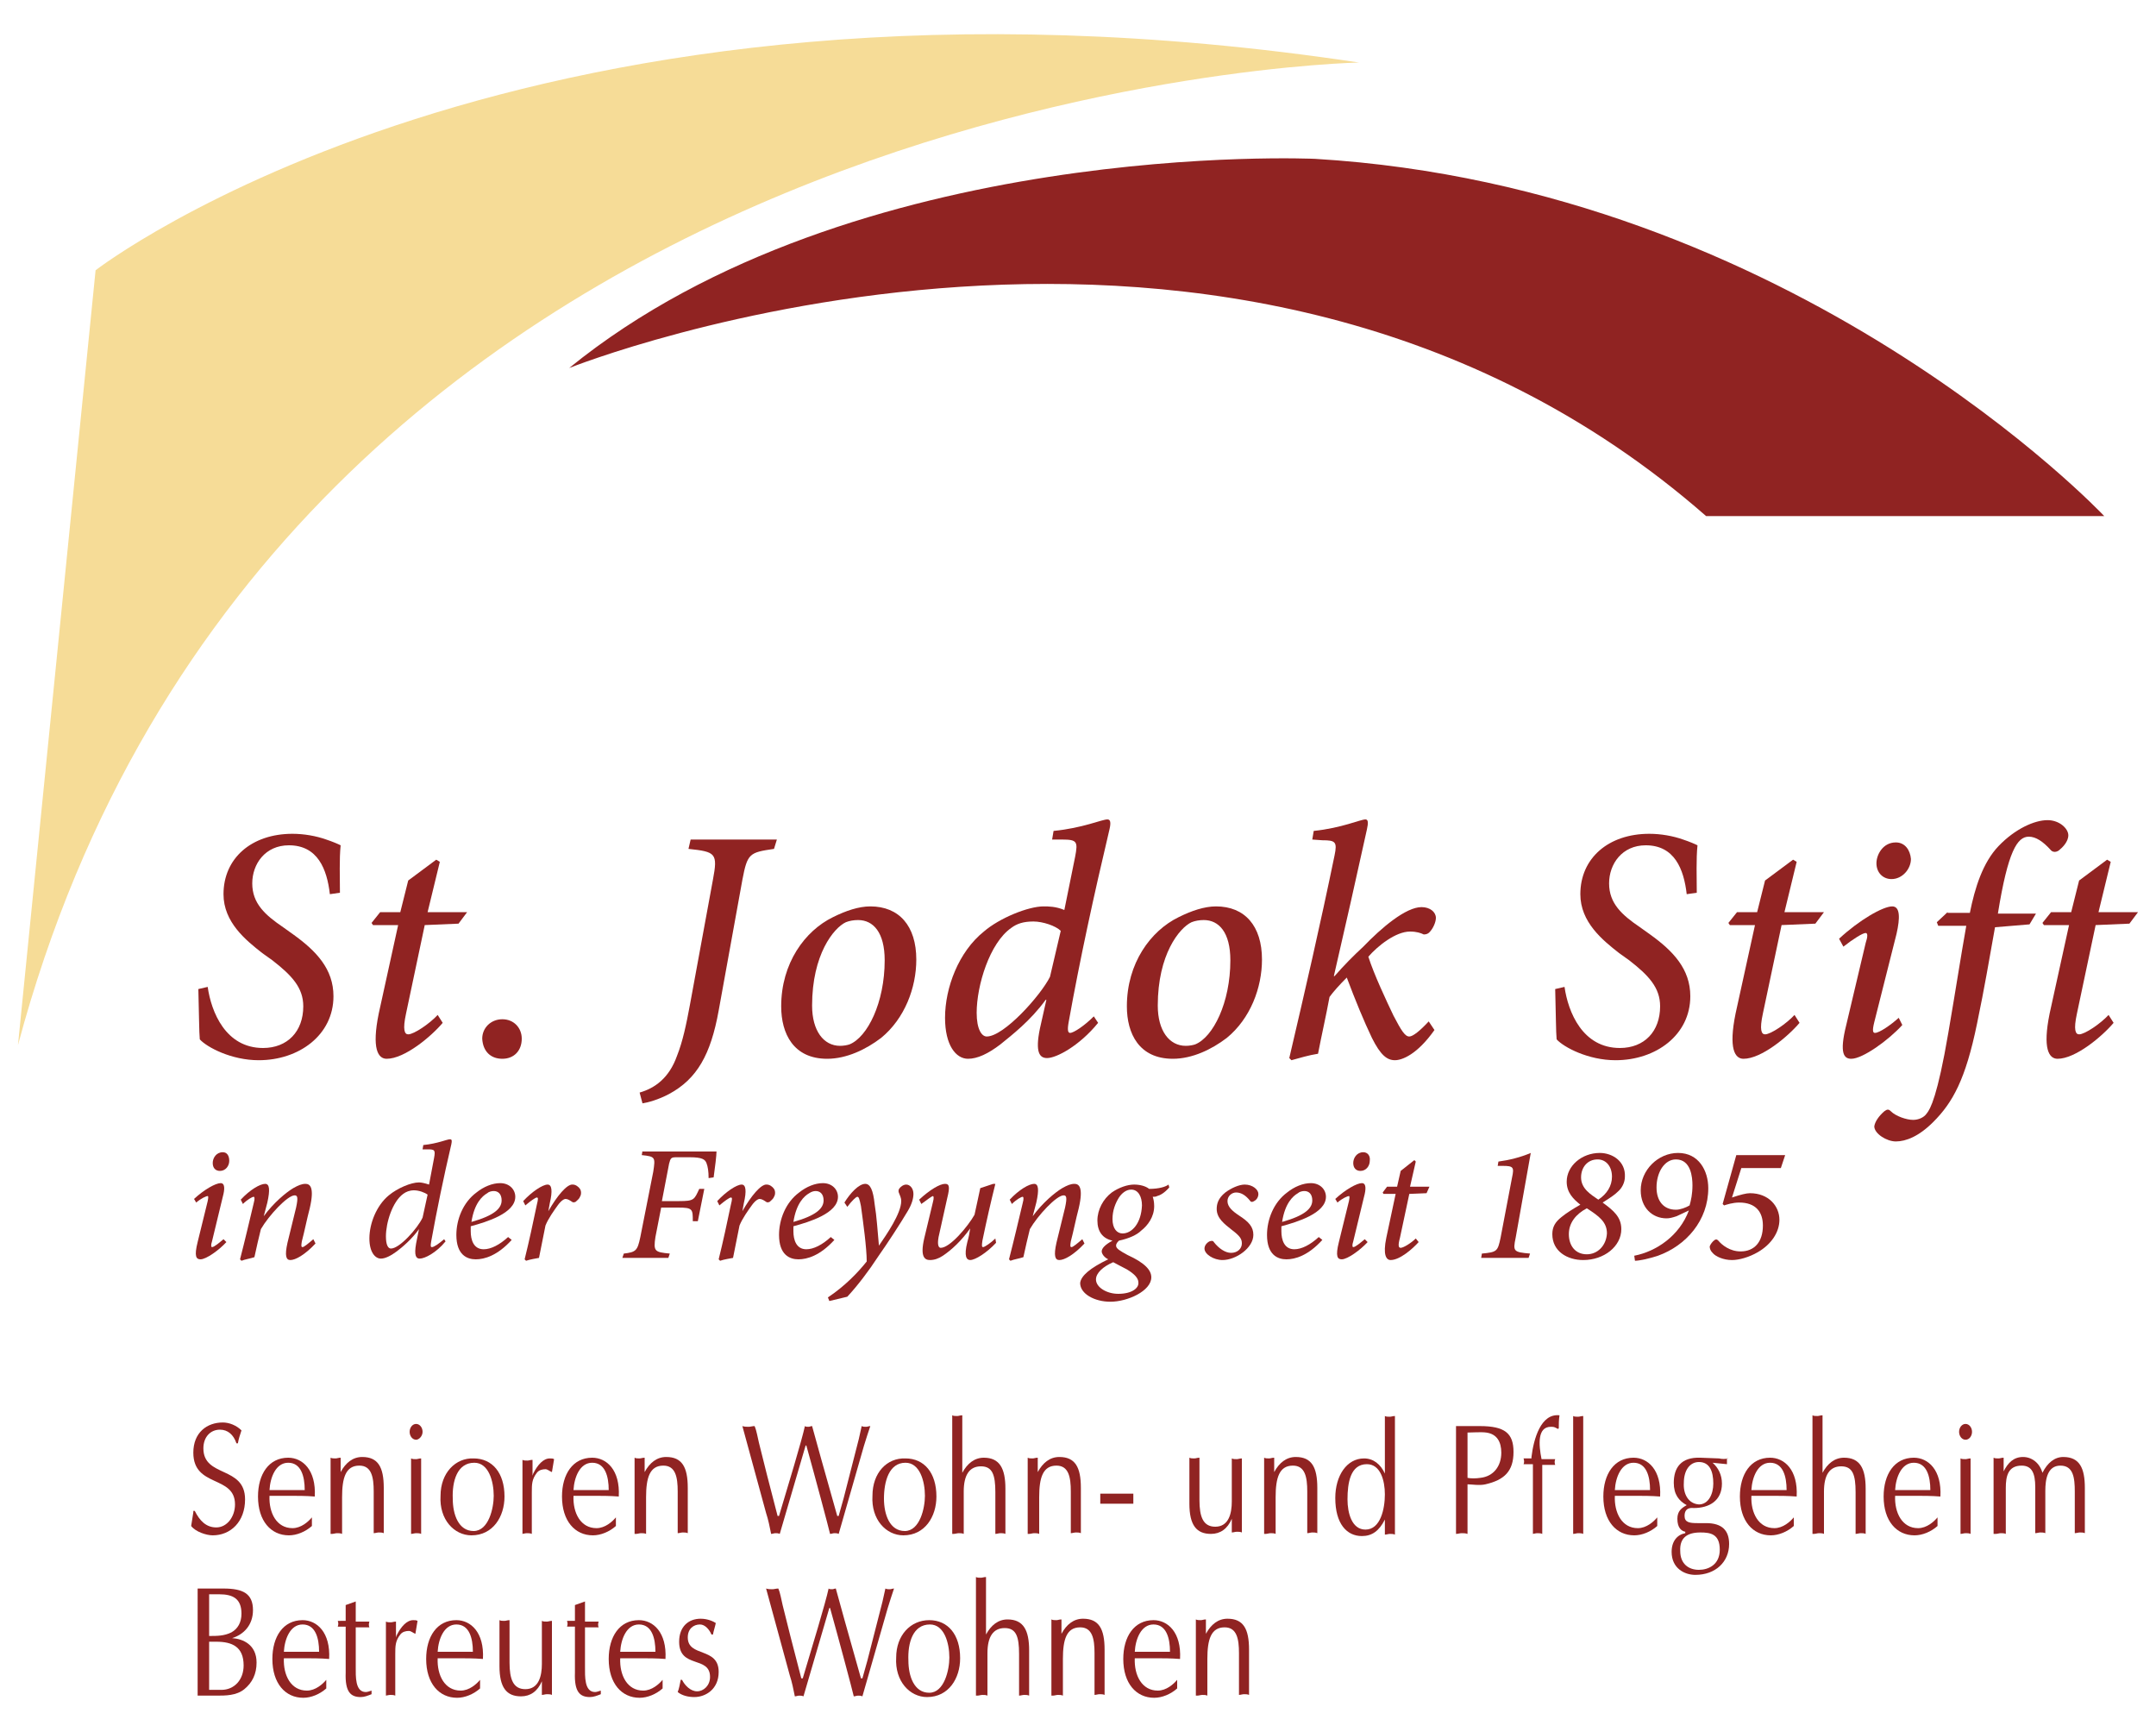 <?xml version="1.0" encoding="utf-8"?>
<!-- Generator: Adobe Illustrator 28.2.0, SVG Export Plug-In . SVG Version: 6.00 Build 0)  -->
<svg version="1.1" id="Ebene_1" xmlns="http://www.w3.org/2000/svg" xmlns:xlink="http://www.w3.org/1999/xlink" x="0px" y="0px"
	 viewBox="0 0 300 240.9" style="enable-background:new 0 0 300 240.9;" xml:space="preserve">
<style type="text/css">
	.st0{fill:#902322;}
	.st1{fill:#F6DC97;}
</style>
<g>
	<path class="st0" d="M27.6,137.6c0.1,3.4,0.1,6,0.2,7c1,1.1,4.4,2.9,8.2,2.9c5.6,0,10.4-3.5,10.4-8.9c0-3.8-2.4-6.3-5.6-8.6l-1.4-1
		c-2.5-1.7-4.3-3.3-4.3-6.1c0-2.7,1.8-5.3,5.1-5.3c4,0,5.3,3.3,5.7,6.8l1.4-0.2c0-2.1-0.1-4.7,0.1-6.6c-0.4-0.2-1.1-0.5-2-0.8
		c-1.4-0.5-3.1-0.8-4.7-0.8c-5.7,0-9.6,3.4-9.6,8.4c0,3.9,3.1,6.4,5.4,8.2l1.4,1c2.7,2.1,4.3,3.8,4.3,6.4c0,3.5-2.2,5.8-5.6,5.8
		c-5.2,0-7.2-5-7.7-8.5L27.6,137.6z"/>
	<path class="st0" d="M65,126.9h-5.5l1.7-7l-0.5-0.3l-3.9,2.9l-1.1,4.4h-2.8l-1.2,1.5l0.2,0.3h3.5l-2.7,12.3c-1,4.9-0.1,6.3,1.1,6.3
		c2.5,0,6.2-3.1,7.8-5l-0.7-1.1c-1.1,1.2-3.3,2.7-4.1,2.7c-0.5,0-0.8-0.6-0.3-2.9l2.6-12.3l4.7-0.2L65,126.9z"/>
	<path class="st0" d="M69.9,147.3c1.6,0,2.7-1.1,2.7-2.8c0-1.5-1.1-2.7-2.7-2.7c-1.6,0-2.8,1.2-2.8,2.7
		C67.2,146.3,68.3,147.3,69.9,147.3L69.9,147.3z"/>
	<path class="st0" d="M108.1,116.8h-12l-0.3,1.3c3.8,0.4,4.1,0.6,3.4,4.3L96,139.8c-0.5,2.7-1,5.1-1.8,7.1c-1.1,3.1-3.1,4.5-5.2,5.1
		l0.4,1.5c0.7-0.1,2.2-0.5,3.7-1.3c3.9-2.1,5.8-5.5,6.9-11.6l3.3-18.2c0.7-3.7,1-3.8,4.4-4.3L108.1,116.8z"/>
	<path class="st0" d="M116.9,145.5c-2.3,0-3.9-2.1-3.9-5.6c0-7.1,3-10.8,4.7-11.6c0.5-0.2,1.1-0.3,1.7-0.3c2.1,0,3.7,1.7,3.7,5.6
		c0,5.9-2.4,10.7-4.9,11.7C117.9,145.4,117.4,145.5,116.9,145.5 M115.1,147.3c2.7,0,5.4-1.3,7.5-2.9c3.3-2.7,4.9-7,4.9-10.9
		c0-4.7-2.4-7.4-6.4-7.4c-1.6,0-3.4,0.6-5.2,1.5c-3.9,1.9-7.2,6.4-7.2,12.4C108.7,143.8,110.4,147.3,115.1,147.3"/>
	<path class="st0" d="M137.3,144.2c-0.7,0-1.4-1-1.4-3.3c0-3.8,1.8-9.7,4.8-11.8c0.8-0.6,1.7-0.9,3.1-0.9c1.3,0,3.1,0.6,3.8,1.3
		l-1.5,6.4C144.8,138.5,139.7,144.2,137.3,144.2 M152.2,141.4c-1.3,1.3-2.8,2.3-3.3,2.3c-0.3,0-0.4-0.4-0.2-1.5
		c1.6-8.9,3.5-17.6,5.7-26.9c0.2-0.9,0.1-1.3-0.3-1.3c-0.8,0-3.4,1.2-7.5,1.6l-0.2,1.2h1.4c2.1,0,2.2,0.3,1.8,2.4l-1.5,7.4
		c-1.2-0.5-2.2-0.5-2.9-0.5c-2.1,0-6.1,1.6-8.3,3.5c-3.5,2.8-5.4,7.8-5.4,12c0,3.8,1.5,5.7,3.2,5.7c1.3,0,2.8-0.7,4.5-2
		c1.6-1.3,4.2-3.3,6.3-6.2h0.1l-0.9,4c-0.7,3.4,0,4.1,1,4.1c1.3,0,4.5-1.7,7.1-4.9L152.2,141.4z"/>
	<path class="st0" d="M165,145.5c-2.3,0-3.9-2.1-3.9-5.6c0-7.1,3-10.8,4.7-11.6c0.5-0.2,1.1-0.3,1.7-0.3c2.1,0,3.7,1.7,3.7,5.6
		c0,5.9-2.4,10.7-4.9,11.7C166,145.4,165.5,145.5,165,145.5 M163.2,147.3c2.7,0,5.4-1.3,7.5-2.9c3.3-2.7,4.9-7,4.9-10.9
		c0-4.7-2.4-7.4-6.4-7.4c-1.6,0-3.4,0.6-5.2,1.5c-3.9,1.9-7.2,6.4-7.2,12.4C156.8,143.8,158.5,147.3,163.2,147.3"/>
	<path class="st0" d="M198.8,142.1c-1.2,1.3-2.2,2.1-2.7,2.1c-0.6,0-1.1-0.8-2.2-2.9c-1-2.1-2.7-5.7-3.5-8.2
		c1.3-1.5,3.8-3.5,5.8-3.5c0.9,0,1.5,0.2,1.9,0.4c0.2,0,0.5,0,0.8-0.3c0.5-0.5,0.9-1.4,0.9-2c0-0.8-0.8-1.5-2-1.5
		c-2.2,0-5.6,2.9-8.1,5.5c-1.4,1.3-2.6,2.5-4,4.1h-0.1c1.6-6.9,3.1-13.6,4.6-20.4c0.2-0.9,0.2-1.4-0.2-1.4c-0.7,0-3.3,1.2-7.2,1.6
		l-0.2,1.2l1.4,0.1c1.8,0,2.1,0.2,1.7,2.1c-2,9.7-4.1,18.8-6.3,28.2l0.3,0.3c1.1-0.3,2.4-0.7,3.7-0.9c0.5-2.6,1.1-5.2,1.6-7.9
		c0.5-0.7,1.4-1.7,2.4-2.7c1.2,3.2,2.4,6.1,3.5,8.4c1.2,2.4,2.1,3.1,3.2,3.1c1,0,3.1-0.8,5.5-4.2L198.8,142.1z"/>
	<path class="st0" d="M216.4,137.6c0.1,3.4,0.1,6,0.2,7c1,1.1,4.4,2.9,8.2,2.9c5.6,0,10.4-3.5,10.4-8.9c0-3.8-2.4-6.3-5.6-8.6
		l-1.4-1c-2.5-1.7-4.3-3.3-4.3-6.1c0-2.7,1.8-5.3,5.1-5.3c4,0,5.3,3.3,5.7,6.8l1.4-0.2c0-2.1-0.1-4.7,0.1-6.6
		c-0.4-0.2-1.1-0.5-2-0.8c-1.4-0.5-3.1-0.8-4.7-0.8c-5.7,0-9.6,3.4-9.6,8.4c0,3.9,3.1,6.4,5.4,8.2l1.4,1c2.7,2.1,4.3,3.8,4.3,6.4
		c0,3.5-2.2,5.8-5.6,5.8c-5.2,0-7.2-5-7.7-8.5L216.4,137.6z"/>
	<path class="st0" d="M253.8,126.9h-5.5l1.7-7l-0.5-0.3l-3.9,2.9l-1.1,4.4h-2.8l-1.2,1.5l0.2,0.3h3.5l-2.7,12.3
		c-1,4.9-0.1,6.3,1.1,6.3c2.5,0,6.2-3.1,7.8-5l-0.7-1.1c-1.1,1.2-3.3,2.7-4.1,2.7c-0.5,0-0.8-0.6-0.3-2.9l2.6-12.3l4.7-0.2
		L253.8,126.9z"/>
	<path class="st0" d="M264.2,141.6c-1.1,1-2.7,2.1-3.3,2.1c-0.3,0-0.4-0.3-0.1-1.5l3.1-12.3c0.5-2.2,0.5-3.8-0.6-3.8
		c-1.3,0-4.6,1.9-7.4,4.5l0.6,1.1c1.4-1.1,2.7-1.9,3.1-1.9c0.3,0,0.3,0.5,0,1.4l-2.7,11.4c-1,4-0.3,4.7,0.7,4.7
		c1.6,0,5.2-2.6,7.1-4.7L264.2,141.6z M263.8,117.2c-1.8,0-2.7,1.7-2.7,2.9c0,1.3,0.9,2.2,2.1,2.2c1.5,0,2.7-1.4,2.7-2.8
		C265.8,118.3,265.1,117.2,263.8,117.2"/>
	<path class="st0" d="M271,126.9l-1.5,1.4l0.2,0.5h3.9c-0.8,4.5-1.4,8.5-2.5,14.9c-1.5,8.8-2.5,10.6-3,11.2
		c-0.4,0.6-1.2,0.9-1.9,0.9c-0.9,0-2.4-0.5-3.1-1.2c-0.3-0.3-0.5-0.3-0.9,0c-0.7,0.6-1.3,1.4-1.4,2.1c0,1,1.7,2.1,3,2.1
		c1.4,0,3.2-0.7,5.2-2.7c2.7-2.7,4.5-5.9,6.1-13.7c1.1-5.3,1.6-8.4,2.5-13.4l4.8-0.4l0.9-1.5H278c1.4-8.7,2.7-10.7,4.3-10.7
		c1,0,2,0.7,3,1.8c0.3,0.4,0.8,0.4,1.2,0.1c0.5-0.4,1.3-1.2,1.3-2.1c0-0.9-1.2-2.1-2.9-2.1c-1.8,0-4.5,1.2-6.8,3.6
		c-2.2,2.3-3.3,5.8-4,9.3H271z"/>
	<path class="st0" d="M297.5,126.9H292l1.7-7l-0.5-0.3l-3.9,2.9l-1.1,4.4h-2.8l-1.2,1.5l0.2,0.3h3.5l-2.7,12.3
		c-1,4.9-0.1,6.3,1.1,6.3c2.5,0,6.2-3.1,7.8-5l-0.7-1.1c-1.1,1.2-3.3,2.7-4.1,2.7c-0.5,0-0.8-0.6-0.3-2.9l2.6-12.3l4.7-0.2
		L297.5,126.9z"/>
	<path class="st0" d="M31.1,172.4c-0.6,0.5-1.3,1.1-1.6,1.1c-0.1,0-0.2-0.2,0-0.8l1.5-6.2c0.3-1.1,0.3-1.9-0.3-1.9
		c-0.7,0-2.3,0.9-3.7,2.2l0.3,0.5c0.7-0.6,1.4-0.9,1.6-0.9c0.1,0,0.1,0.2,0,0.7l-1.4,5.7c-0.5,2-0.2,2.4,0.4,2.4
		c0.8,0,2.6-1.3,3.6-2.4L31.1,172.4z M31,160.3c-0.9,0-1.4,0.8-1.4,1.5c0,0.7,0.4,1.1,1,1.1c0.8,0,1.3-0.7,1.3-1.4
		C31.9,160.8,31.6,160.3,31,160.3"/>
	<path class="st0" d="M43.6,172.4c-0.7,0.6-1.3,1.1-1.5,1.1c-0.2,0-0.2-0.2-0.1-0.8c0.4-1.5,0.7-3.1,1.1-4.6c0.7-3,0-3.4-0.6-3.4
		c-0.5,0-1,0.2-1.7,0.6c-1,0.6-2.7,2-4.1,3.9h0l0.5-1.9c0.4-1.8,0.3-2.6-0.3-2.6c-0.7,0-2.1,0.8-3.4,2.2l0.3,0.6
		c0.6-0.6,1.3-1,1.5-1c0.1,0,0.2,0.2,0,0.9c-0.6,2.5-1.2,5.1-1.9,7.8l0.2,0.2c0.5-0.2,1.2-0.3,1.8-0.5c0.3-1.4,0.6-2.7,0.9-3.9
		c1.1-1.9,3.7-4.7,4.7-4.7c0.4,0,0.5,0.3,0.2,1.7c-0.4,1.6-0.8,3.3-1.2,4.9c-0.4,1.8-0.2,2.4,0.4,2.4c0.7,0,2-0.7,3.5-2.3
		L43.6,172.4z"/>
	<path class="st0" d="M54.4,173.7c-0.4,0-0.7-0.5-0.7-1.7c0-1.9,0.9-4.8,2.4-5.9c0.4-0.3,0.9-0.5,1.5-0.5c0.7,0,1.5,0.3,1.9,0.6
		l-0.7,3.2C58.1,170.9,55.6,173.7,54.4,173.7 M61.8,172.4c-0.7,0.6-1.4,1.1-1.7,1.1c-0.2,0-0.2-0.2-0.1-0.8
		c0.8-4.4,1.7-8.8,2.8-13.5c0.1-0.5,0.1-0.7-0.2-0.7c-0.4,0-1.7,0.6-3.7,0.8l-0.1,0.6h0.7c1,0,1.1,0.1,0.9,1.2l-0.7,3.7
		c-0.6-0.2-1.1-0.3-1.4-0.3c-1.1,0-3,0.8-4.2,1.8c-1.7,1.4-2.7,3.9-2.7,6c0,1.9,0.8,2.8,1.6,2.8c0.6,0,1.4-0.4,2.2-1
		c0.8-0.6,2.1-1.7,3.1-3.1h0l-0.4,2c-0.3,1.7,0,2.1,0.5,2.1c0.7,0,2.3-0.8,3.6-2.4L61.8,172.4z"/>
	<path class="st0" d="M68.7,165.7c0.6,0,1.1,0.4,1.1,1.3c0,1.1-1,2.1-4.2,3c0.4-2.6,1.5-3.6,2.2-4C68,165.8,68.4,165.7,68.7,165.7
		 M70.7,172.1c-1.2,1.1-2.4,1.7-3.4,1.7c-1.4,0-1.8-1.3-1.8-2.5c0-0.2,0-0.4,0-0.7c2.2-0.6,6.2-1.8,6.2-4.1c0-1-0.8-1.9-2.1-1.9
		c-1.1,0-2.3,0.5-3.3,1.3c-1.9,1.4-2.8,3.8-2.8,5.9c0,2.8,1.5,3.4,2.7,3.4c1.2,0,3-0.5,5-2.7L70.7,172.1z"/>
	<path class="st0" d="M76.3,168.5l0.2-1.1c0.4-1.7,0.3-2.6-0.3-2.6c-0.7,0-2.2,1-3.4,2.3l0.3,0.6c0.7-0.6,1.4-1.1,1.6-1.1
		c0.2,0,0.2,0.2,0,1c-0.5,2.4-1.1,5.2-1.7,7.6l0.2,0.2c0.6-0.2,1.3-0.3,1.8-0.4c0.3-1.5,0.6-3,0.9-4.5c0.4-1,1.2-2.1,1.7-2.8
		c0.5-0.7,0.9-0.9,1.1-0.9c0.3,0,0.6,0.2,0.9,0.4c0.1,0.1,0.3,0.1,0.5,0c0.2-0.2,0.5-0.4,0.6-0.7c0.2-0.3,0.2-0.8,0-1.1
		c-0.2-0.3-0.6-0.6-1-0.6C78.9,164.7,77.5,166.4,76.3,168.5L76.3,168.5z"/>
	<path class="st0" d="M89.4,160.1l-0.1,0.6c1.9,0.2,1.9,0.3,1.6,2.3l-1.8,9.1c-0.4,1.9-0.6,2.1-2.3,2.3l-0.2,0.6H93l0.2-0.6
		c-2.1-0.2-2.3-0.3-2-2.3L92,168h2.3c2.1,0,2.1,0.2,2.1,1.9h0.7l0.9-4.5h-0.7c-0.7,1.5-0.7,1.7-2.8,1.7h-2.4l1-5.2
		c0.2-0.8,0.3-0.9,1-0.9h1.9c1.7,0,2.1,0.3,2.3,0.8c0.2,0.5,0.3,1.2,0.3,2.1l0.7-0.1c0.2-1.4,0.4-3.1,0.4-3.6H89.4z"/>
	<path class="st0" d="M103.3,168.5l0.2-1.1c0.4-1.7,0.3-2.6-0.3-2.6c-0.7,0-2.2,1-3.4,2.3l0.3,0.6c0.7-0.6,1.4-1.1,1.6-1.1
		c0.2,0,0.2,0.2,0,1c-0.5,2.4-1.1,5.2-1.7,7.6l0.2,0.2c0.6-0.2,1.3-0.3,1.8-0.4c0.3-1.5,0.6-3,0.9-4.5c0.4-1,1.2-2.1,1.7-2.8
		c0.5-0.7,0.9-0.9,1.1-0.9c0.3,0,0.6,0.2,0.9,0.4c0.1,0.1,0.3,0.1,0.5,0c0.2-0.2,0.5-0.4,0.6-0.7c0.2-0.3,0.2-0.8,0-1.1
		c-0.2-0.3-0.6-0.6-1-0.6C105.9,164.7,104.5,166.4,103.3,168.5L103.3,168.5z"/>
	<path class="st0" d="M113.5,165.7c0.6,0,1.1,0.4,1.1,1.3c0,1.1-1,2.1-4.2,3c0.4-2.6,1.5-3.6,2.2-4
		C112.9,165.8,113.2,165.7,113.5,165.7 M115.6,172.1c-1.2,1.1-2.4,1.7-3.4,1.7c-1.4,0-1.8-1.3-1.8-2.5c0-0.2,0-0.4,0-0.7
		c2.2-0.6,6.2-1.8,6.2-4.1c0-1-0.8-1.9-2.1-1.9c-1.1,0-2.3,0.5-3.3,1.3c-1.9,1.4-2.8,3.8-2.8,5.9c0,2.8,1.5,3.4,2.7,3.4
		c1.2,0,3-0.5,5-2.7L115.6,172.1z"/>
	<path class="st0" d="M122.3,173.3c-0.2-2.1-0.3-4-0.6-5.8c-0.2-1.9-0.6-2.8-1.3-2.8c-0.9,0-2.1,1.3-2.9,2.6l0.4,0.6
		c0.6-0.8,1.2-1.4,1.4-1.4c0.2,0,0.3,0.3,0.5,1.3c0.3,2.2,0.8,5.8,0.8,7.7c-1.2,1.5-3,3.4-5.4,5l0.2,0.5l2.5-0.6
		c1.4-1.5,3-3.6,4.3-5.6c1.2-1.7,3.1-4.6,4.1-6.3c0.6-1,0.8-1.8,0.8-2.4c0-0.8-0.5-1.3-1-1.3c-0.4,0-0.8,0.3-1,0.6
		c-0.1,0.2-0.1,0.4,0,0.6c0.1,0.3,0.3,0.6,0.3,1.1C125.4,168.8,123.4,171.7,122.3,173.3L122.3,173.3z"/>
	<path class="st0" d="M138.5,172.3c-0.6,0.6-1.5,1.2-1.7,1.2c-0.2,0-0.2-0.2-0.1-0.9c0.6-2.9,1.2-5.5,1.8-7.9h-0.3l-1.8,0.6
		c-0.3,1.5-0.6,2.7-0.8,3.7c-0.9,1.6-3.4,4.6-4.7,4.6c-0.3,0-0.5-0.4-0.3-1.5c0.4-1.8,0.8-3.6,1.2-5.4c0.4-1.6,0.3-2-0.3-2
		c-0.7,0-2.1,0.8-3.6,2.2l0.3,0.6c0.8-0.6,1.5-1.1,1.6-1.1c0.1,0,0.2,0.2,0,0.9c-0.4,1.7-0.8,3.3-1.2,5c-0.6,2.6,0.1,3,0.8,3
		c0.6,0,1.2-0.2,1.8-0.6c1.2-0.8,2.6-2.1,3.8-3.8h0c-0.1,0.7-0.2,1.2-0.4,1.9c-0.5,2-0.1,2.5,0.4,2.5c0.7,0,2.3-1,3.6-2.4
		L138.5,172.3z"/>
	<path class="st0" d="M150.6,172.4c-0.7,0.6-1.3,1.1-1.5,1.1c-0.2,0-0.2-0.2-0.1-0.8c0.4-1.5,0.7-3.1,1.1-4.6c0.7-3,0-3.4-0.6-3.4
		c-0.5,0-1,0.2-1.7,0.6c-1,0.6-2.7,2-4.1,3.9h0l0.5-1.9c0.4-1.8,0.3-2.6-0.3-2.6c-0.7,0-2.1,0.8-3.4,2.2l0.3,0.6
		c0.6-0.6,1.3-1,1.5-1c0.1,0,0.2,0.2,0,0.9c-0.6,2.5-1.2,5.1-1.9,7.8l0.2,0.2c0.5-0.2,1.2-0.3,1.8-0.5c0.3-1.4,0.6-2.7,0.9-3.9
		c1.1-1.9,3.7-4.7,4.7-4.7c0.4,0,0.5,0.3,0.2,1.7c-0.4,1.6-0.8,3.3-1.2,4.9c-0.4,1.8-0.2,2.4,0.4,2.4c0.7,0,2-0.7,3.5-2.3
		L150.6,172.4z"/>
	<path class="st0" d="M155.6,180c-1.6,0-3.1-0.9-3.1-2c0-0.9,1-1.8,2.4-2.4c0.4,0.2,1.1,0.6,1.9,1c1,0.6,1.6,1.2,1.6,1.8
		C158.5,179.2,157.5,180,155.6,180 M156.2,171.6c-0.8,0-1.4-0.7-1.4-2c0-1.2,0.4-2.2,0.9-3c0.4-0.6,1-1.1,1.7-1.1c1,0,1.5,1,1.5,2.2
		C158.8,170.2,157.5,171.6,156.2,171.6 M162.6,164.8c-0.4,0.3-1.3,0.6-2.7,0.6c-0.5-0.4-1.3-0.6-2.1-0.6c-0.9,0-2.1,0.4-3.1,1.1
		c-1.2,0.9-2,2.4-2,3.9c0,1.5,0.7,2.5,2.1,2.8c-1.1,0.6-1.5,1.1-1.5,1.5c0,0.3,0.3,0.8,0.9,1.1c-2.5,1.2-3.8,2.3-3.9,3.3
		c0,1.5,2,2.6,4.2,2.6c2.4,0,5.7-1.5,5.7-3.4c0-1-0.9-2-3.3-3.1c-1.1-0.6-1.6-0.9-1.6-1.3c0-0.3,0.2-0.5,0.4-0.7
		c1.4-0.3,2.5-0.8,3.1-1.4c0.9-0.7,1.8-1.9,1.8-3.4c0-0.6-0.1-1-0.2-1.3c0.3,0,0.4,0,0.6-0.1c0.4-0.1,1-0.4,1.7-1.2L162.6,164.8z"/>
	<path class="st0" d="M170.1,175.3c1.9,0,4.3-1.7,4.3-3.5c0-1.1-0.6-1.8-2-2.7c-0.9-0.6-1.6-1.2-1.6-2c0-0.7,0.6-1.2,1.2-1.2
		c0.8,0,1.4,0.5,1.9,1.1c0.1,0.2,0.3,0.3,0.6,0.1c0.4-0.2,0.6-0.6,0.6-1c0-0.6-0.8-1.3-1.9-1.3c-0.8,0-1.9,0.5-2.7,1.1
		c-1,0.8-1.2,1.6-1.2,2.3c0,1.3,1.1,2.1,2.1,2.9c1.2,0.9,1.4,1.3,1.4,1.9c0,0.7-0.6,1.3-1.5,1.3c-0.8,0-1.7-0.6-2.4-1.5
		c-0.1-0.2-0.3-0.2-0.6-0.1c-0.4,0.2-0.7,0.6-0.7,1C167.6,174.5,168.9,175.3,170.1,175.3"/>
	<path class="st0" d="M181.5,165.7c0.6,0,1.1,0.4,1.1,1.3c0,1.1-1,2.1-4.2,3c0.4-2.6,1.5-3.6,2.2-4
		C180.8,165.8,181.2,165.7,181.5,165.7 M183.5,172.1c-1.2,1.1-2.4,1.7-3.4,1.7c-1.4,0-1.8-1.3-1.8-2.5c0-0.2,0-0.4,0-0.7
		c2.2-0.6,6.2-1.8,6.2-4.1c0-1-0.8-1.9-2.1-1.9c-1.1,0-2.3,0.5-3.3,1.3c-1.9,1.4-2.8,3.8-2.8,5.9c0,2.8,1.5,3.4,2.7,3.4
		c1.2,0,3-0.5,5-2.7L183.5,172.1z"/>
	<path class="st0" d="M189.9,172.4c-0.6,0.5-1.3,1.1-1.6,1.1c-0.1,0-0.2-0.2,0-0.8l1.5-6.2c0.3-1.1,0.3-1.9-0.3-1.9
		c-0.7,0-2.3,0.9-3.7,2.2l0.3,0.5c0.7-0.6,1.4-0.9,1.6-0.9c0.1,0,0.1,0.2,0,0.7l-1.4,5.7c-0.5,2-0.2,2.4,0.4,2.4
		c0.8,0,2.6-1.3,3.6-2.4L189.9,172.4z M189.7,160.3c-0.9,0-1.4,0.8-1.4,1.5c0,0.7,0.4,1.1,1,1.1c0.8,0,1.3-0.7,1.3-1.4
		C190.7,160.8,190.3,160.3,189.7,160.3"/>
	<path class="st0" d="M198.9,165.1h-2.7l0.8-3.5l-0.2-0.2l-1.9,1.5l-0.5,2.2h-1.4l-0.6,0.8l0.1,0.2h1.7l-1.3,6.1
		c-0.5,2.4,0,3.1,0.6,3.1c1.3,0,3.1-1.6,3.9-2.5l-0.4-0.5c-0.6,0.6-1.7,1.3-2.1,1.3c-0.3,0-0.4-0.3-0.1-1.4l1.3-6.1l2.4-0.1
		L198.9,165.1z"/>
	<path class="st0" d="M213,160.4c-1.4,0.6-3,1-4.5,1.2l-0.1,0.6h0.7c1.5,0,1.6,0.2,1.3,1.6l-1.6,8.4c-0.4,1.9-0.5,2-2.6,2.2
		l-0.1,0.6h6.6l0.2-0.6c-2.3-0.2-2.4-0.3-2-2.2L213,160.4z"/>
	<path class="st0" d="M220.8,174.5c-1.6,0-2.5-1.2-2.5-2.8c0-1.6,1-2.8,2.5-3.6c1.7,1.1,2.8,1.9,2.8,3.5
		C223.5,173.3,222.3,174.5,220.8,174.5L220.8,174.5z M222.3,161.3c1.2,0,2,1,2,2.4c0,1.3-0.7,2.4-1.9,3.2c-1-0.7-2.4-1.5-2.4-3.1
		C220,162.4,220.9,161.3,222.3,161.3L222.3,161.3z M222.6,160.4c-2.5,0-4.6,1.8-4.6,4c0,1.5,0.9,2.4,1.9,3.2c-0.9,0.5-2,1.2-2.6,1.7
		c-0.9,0.7-1.3,1.4-1.3,2.4c0,2.4,2.1,3.6,4.3,3.6c2.9,0,5.3-1.9,5.3-4.3c0-1.7-1.1-2.6-2.6-3.7c1.3-0.8,1.8-1.2,2.1-1.5
		c0.6-0.5,1-1.3,1-2.1C226.2,161.6,224.4,160.4,222.6,160.4L222.6,160.4z"/>
	<path class="st0" d="M233.2,161.3c2.1,0,2.3,2.5,2.3,3.6c0,1.2-0.2,2.1-0.4,2.8c-0.5,0.3-1.3,0.6-1.9,0.6c-1.7,0-2.7-1.2-2.7-3.1
		C230.5,163.1,231.6,161.3,233.2,161.3L233.2,161.3z M233.5,160.4c-2.8,0-5.2,2.4-5.2,5.2c0,2.4,1.6,3.9,3.6,3.9
		c0.4,0,0.8-0.1,1.4-0.3l1.7-0.8c-1.3,3.5-4.5,5.7-7.6,6.3l0.1,0.7c0.6,0,2-0.3,3.2-0.7c3.9-1.4,7-4.9,7-9.4
		C237.7,162.9,236.4,160.4,233.5,160.4L233.5,160.4z"/>
	<path class="st0" d="M248.4,160.7h-6.8l-1.9,6.8l0.2,0.2c0.3-0.1,1.2-0.4,2.1-0.4c2.3,0,3.3,1.3,3.3,3.2c0,2.3-1.2,3.6-3.1,3.6
		c-1.5,0-2.6-0.9-3.1-1.5c-0.2-0.2-0.3-0.2-0.5-0.1c-0.3,0.2-0.6,0.6-0.7,0.9c0,0.3,0.1,0.6,0.4,0.9c0.4,0.5,1.5,1,2.7,1
		c1,0,2.4-0.4,3.6-1.1c1.9-1.1,3-2.8,3-4.5c0-1.9-1.5-3.7-4.1-3.7c-0.5,0-1.3,0.2-2.5,0.6l1.3-4.1h5.5L248.4,160.7z"/>
	<path class="st0" d="M26.9,210.4c-0.1,0.7-0.2,1.3-0.3,1.9c0.6,0.8,2.1,1.3,3,1.3c2.5,0,4.5-1.9,4.5-5c0-4.7-5.8-3-5.8-7.1
		c0-1.6,1-2.6,2.3-2.6c1.1,0,1.9,0.7,2.3,1.9h0.2c0.1-0.6,0.3-1.2,0.5-1.8c-0.7-0.7-1.7-1.1-2.6-1.1c-2.2,0-4.1,1.4-4.1,4.2
		c0,4.9,5.8,3.1,5.8,7.2c0,1.7-1.1,3.2-2.6,3.2c-1.4,0-2.3-0.9-3-2.3H26.9z"/>
	<path class="st0" d="M37.5,207.3c0.1-1.8,0.9-3.8,2.6-3.8c1.8,0,2.3,1.9,2.3,3.8H37.5z M43.4,211.1c-0.5,0.6-1.5,1.5-2.7,1.5
		c-2.2,0-3.3-2.1-3.2-4.5h2.6c1.2,0,2.5,0,3.7,0.1c0.2-3.7-1.7-5.4-3.7-5.4c-2.7,0-4.2,2.3-4.2,5.4c0,3.4,1.8,5.4,4.3,5.4
		c1.1,0,2.3-0.5,3.2-1.3L43.4,211.1z"/>
	<path class="st0" d="M46.2,213.4c0.2,0,0.5-0.1,0.7-0.1c0.2,0,0.5,0,0.7,0.1v-5.1c0-2.7,0.5-4.4,2.4-4.4c1.7,0,2,1.6,2,3.6v5.8
		c0.2,0,0.5-0.1,0.7-0.1c0.2,0,0.5,0,0.7,0.1v-6.3c0-2.9-0.8-4.3-3-4.3c-1.3,0-2.3,0.8-3,2.1v-2c-0.3,0-0.5,0.1-0.7,0.1
		c-0.3,0-0.5,0-0.7-0.1V213.4z"/>
	<path class="st0" d="M58.8,199.2c0-0.6-0.4-1.1-0.9-1.1c-0.5,0-0.9,0.5-0.9,1.1c0,0.6,0.4,1.1,0.9,1.1
		C58.3,200.3,58.8,199.8,58.8,199.2 M58.6,202.9c-0.3,0-0.5,0.1-0.7,0.1c-0.3,0-0.5,0-0.7-0.1v10.5c0.2,0,0.5-0.1,0.7-0.1
		c0.2,0,0.5,0,0.7,0.1V202.9z"/>
	<path class="st0" d="M66,203.5c2,0,2.7,2.6,2.7,4.6c0,1.7-0.7,4.9-2.8,4.9c-2.1,0-2.9-2.3-2.9-4.5C62.9,206.1,63.6,203.5,66,203.5
		 M61.3,208.1c-0.2,3.3,1.9,5.5,4.3,5.5c3,0,4.6-2.6,4.6-5.4c0-3.3-1.7-5.3-4.3-5.3C63.4,202.8,61.3,204.9,61.3,208.1"/>
	<path class="st0" d="M72.6,213.4c0.2,0,0.5-0.1,0.7-0.1c0.2,0,0.5,0,0.7,0.1v-5.7c0-1.2,0-1.9,0.7-2.8c0.3-0.4,0.8-0.5,1.2-0.5
		c0.3,0,0.6,0.3,0.9,0.4l0.3-1.8c-0.2-0.1-0.3-0.1-0.6-0.1c-0.9,0-1.7,0.9-2.3,2.1l-0.1,0.3v-2.2c-0.3,0-0.5,0.1-0.7,0.1
		c-0.3,0-0.5,0-0.7-0.1V213.4z"/>
	<path class="st0" d="M79.8,207.3c0.1-1.8,0.9-3.8,2.6-3.8c1.8,0,2.3,1.9,2.3,3.8H79.8z M85.7,211.1c-0.5,0.6-1.5,1.5-2.7,1.5
		c-2.2,0-3.3-2.1-3.2-4.5h2.6c1.2,0,2.5,0,3.7,0.1c0.2-3.7-1.7-5.4-3.7-5.4c-2.7,0-4.2,2.3-4.2,5.4c0,3.4,1.8,5.4,4.3,5.4
		c1.1,0,2.3-0.5,3.2-1.3L85.7,211.1z"/>
	<path class="st0" d="M88.5,213.4c0.2,0,0.5-0.1,0.7-0.1c0.2,0,0.5,0,0.7,0.1v-5.1c0-2.7,0.5-4.4,2.4-4.4c1.7,0,2,1.6,2,3.6v5.8
		c0.2,0,0.5-0.1,0.7-0.1c0.2,0,0.5,0,0.7,0.1v-6.3c0-2.9-0.8-4.3-3-4.3c-1.3,0-2.3,0.8-3,2.1v-2c-0.3,0-0.5,0.1-0.7,0.1
		c-0.3,0-0.5,0-0.7-0.1V213.4z"/>
	<path class="st0" d="M106.6,210.5c0.3,0.9,0.5,1.9,0.7,2.9c0.2,0,0.4-0.1,0.6-0.1c0.2,0,0.4,0,0.6,0.1l3.6-12.3h0.1
		c1.2,4.3,3.1,11.4,3.3,12.3c0.2,0,0.4-0.1,0.6-0.1c0.2,0,0.4,0,0.6,0.1l3.5-12.2c0.3-1,0.6-1.9,0.9-2.8c-0.2,0-0.4,0.1-0.6,0.1
		c-0.2,0-0.4,0-0.6-0.1l-0.4,1.8l-2.1,8.2c-0.2,0.8-0.5,1.7-0.7,2.5h-0.2c-1.7-6-3.1-11-3.5-12.5c-0.2,0-0.3,0.1-0.5,0.1
		c-0.2,0-0.4,0-0.5-0.1c-0.4,1.9-2.4,8.5-3.6,12.5h-0.2l-1.5-5.8l-1.1-4.4c-0.2-0.8-0.3-1.6-0.6-2.3c-0.3,0-0.6,0.1-0.8,0.1
		c-0.3,0-0.6,0-0.9-0.1L106.6,210.5z"/>
	<path class="st0" d="M126,203.5c2,0,2.7,2.6,2.7,4.6c0,1.7-0.7,4.9-2.8,4.9c-2.1,0-2.9-2.3-2.9-4.5
		C123,206.1,123.7,203.5,126,203.5 M121.4,208.1c-0.2,3.3,1.9,5.5,4.3,5.5c3,0,4.6-2.6,4.6-5.4c0-3.3-1.7-5.3-4.3-5.3
		C123.4,202.8,121.4,204.9,121.4,208.1"/>
	<path class="st0" d="M132.7,213.4c0.2,0,0.5-0.1,0.7-0.1c0.2,0,0.5,0,0.7,0.1v-5.9c0-2.3,0.8-3.5,2.4-3.5c1.6,0,2,1.2,2,3.6v5.8
		c0.2,0,0.5-0.1,0.7-0.1c0.2,0,0.5,0,0.7,0.1v-6.3c0-2.8-0.8-4.3-3-4.3c-1.3,0-2.3,0.8-3,2.1v-8c-0.3,0-0.5,0.1-0.7,0.1
		c-0.3,0-0.5,0-0.7-0.1V213.4z"/>
	<path class="st0" d="M143.2,213.4c0.2,0,0.5-0.1,0.7-0.1c0.2,0,0.5,0,0.7,0.1v-5.1c0-2.7,0.5-4.4,2.4-4.4c1.7,0,2,1.6,2,3.6v5.8
		c0.2,0,0.5-0.1,0.7-0.1c0.2,0,0.5,0,0.7,0.1v-6.3c0-2.9-0.8-4.3-3-4.3c-1.3,0-2.3,0.8-3,2.1v-2c-0.3,0-0.5,0.1-0.7,0.1
		c-0.3,0-0.5,0-0.7-0.1V213.4z"/>
	<rect x="153.1" y="207.8" class="st0" width="4.6" height="1.4"/>
	<path class="st0" d="M172.8,202.9c-0.3,0-0.5,0.1-0.7,0.1c-0.3,0-0.5,0-0.7-0.1v6c0,1.6-0.4,3.5-2.3,3.5c-1.7,0-2.2-1.4-2.2-3.7
		v-5.9c-0.3,0-0.5,0.1-0.7,0.1c-0.3,0-0.5,0-0.7-0.1v6.4c0,3,1,4.2,3,4.2c1.3,0,2.3-0.7,2.9-2.1v1.9c0.2,0,0.5-0.1,0.7-0.1
		c0.2,0,0.5,0,0.7,0.1V202.9z"/>
	<path class="st0" d="M176.1,213.4c0.2,0,0.5-0.1,0.7-0.1c0.2,0,0.5,0,0.7,0.1v-5.1c0-2.7,0.5-4.4,2.4-4.4c1.7,0,2,1.6,2,3.6v5.8
		c0.2,0,0.5-0.1,0.7-0.1c0.2,0,0.5,0,0.7,0.1v-6.3c0-2.9-0.8-4.3-3-4.3c-1.3,0-2.3,0.8-3,2.1v-2c-0.3,0-0.5,0.1-0.7,0.1
		c-0.3,0-0.5,0-0.7-0.1V213.4z"/>
	<path class="st0" d="M192.7,207.9c0,2-0.6,4.9-2.7,4.9c-1.9,0-2.5-2.3-2.5-4.2c0-2.3,0.4-4.9,2.7-4.9
		C192.1,203.7,192.7,206,192.7,207.9 M194.1,197c-0.3,0-0.5,0.1-0.7,0.1c-0.3,0-0.5,0-0.7-0.1v8c-0.6-1.3-1.6-2.1-2.9-2.1
		c-2.4,0-4,2.4-4,5.5c0,3.6,1.6,5.3,3.7,5.3c1.4,0,2.4-0.7,3.2-2.3v2.1c0.2,0,0.5-0.1,0.7-0.1c0.2,0,0.5,0,0.7,0.1V197z"/>
	<path class="st0" d="M204.2,199.3c0.6,0,1.9-0.1,2.6,0c1.5,0.2,2.1,1.3,2.1,2.8c0,1.9-1.1,3.3-2.9,3.5c-0.6,0.1-1.4,0.1-1.8,0
		V199.3z M204.2,206.5c0.5,0,1.7,0.2,2.5,0c2.6-0.6,3.9-1.8,3.9-4.5c0-2.6-1.2-3.6-4.7-3.6h-3.3v15c0.3,0,0.5-0.1,0.8-0.1
		c0.3,0,0.5,0,0.8,0.1V206.5z"/>
	<path class="st0" d="M213.2,213.4c0.2,0,0.5-0.1,0.7-0.1c0.2,0,0.5,0,0.7,0.1v-9.6h1.8c-0.1-0.3-0.1-0.5,0-0.8h-1.9
		c-0.4-2-0.6-4.5,1.3-4.5c0.2,0,0.4,0,0.6,0.1l0.4,0.2l0.1-0.1c0-0.5,0-1.2,0.1-1.8c-2.6-0.3-3.6,3.3-3.9,5.8l0,0.2H212
		c0.1,0.3,0.1,0.6,0,0.8h1.3V213.4z"/>
	<path class="st0" d="M218.9,213.4c0.2,0,0.5-0.1,0.7-0.1c0.2,0,0.5,0,0.7,0.1V197c-0.3,0-0.5,0.1-0.7,0.1c-0.3,0-0.5,0-0.7-0.1
		V213.4z"/>
	<path class="st0" d="M224.7,207.3c0.1-1.8,0.9-3.8,2.6-3.8c1.8,0,2.3,1.9,2.3,3.8H224.7z M230.6,211.1c-0.5,0.6-1.5,1.5-2.7,1.5
		c-2.2,0-3.3-2.1-3.2-4.5h2.6c1.2,0,2.5,0,3.7,0.1c0.2-3.7-1.7-5.4-3.7-5.4c-2.7,0-4.2,2.3-4.2,5.4c0,3.4,1.8,5.4,4.3,5.4
		c1.1,0,2.3-0.5,3.2-1.3L230.6,211.1z"/>
	<path class="st0" d="M234.3,206.3c0-1.7,0.8-2.9,2.1-2.9c1.5,0,2,1.3,2,3c0,1.5-0.7,2.9-2,2.9C234.9,209.2,234.2,207.8,234.3,206.3
		 M240.5,202.9c-0.4,0.1-0.9,0.1-1.3,0l-2.6-0.1c-2.7-0.1-3.7,1.4-3.7,3.5c0,1.6,0.7,2.5,1.8,3.1c-0.7,0.4-1.3,0.8-1.3,1.9
		c0,1.3,0.6,1.7,1.1,1.8v0.2c-1.1,0.2-1.9,1.1-1.9,2.6c0,2.3,1.8,3.2,3.3,3.2c2.8,0,4.7-1.8,4.7-4.3c0-1.9-1-2.9-3.2-2.9h-1.2
		c-1.1,0-1.8-0.1-1.8-1c0-1.3,1.1-1.1,1.3-1.1c2.1,0,3.9-1,3.9-3.4c0-1.2-0.5-2.2-1.3-2.9l2,0.2V202.9z M236.6,213.2
		c1.4,0,2.7,0.2,2.7,2.4c0,2.1-1.6,2.8-2.9,2.8c-1.5,0-2.6-0.9-2.6-2.6C233.7,214,234.7,213.2,236.6,213.2"/>
	<path class="st0" d="M243.7,207.3c0.1-1.8,0.9-3.8,2.6-3.8c1.8,0,2.3,1.9,2.3,3.8H243.7z M249.6,211.1c-0.5,0.6-1.5,1.5-2.7,1.5
		c-2.2,0-3.3-2.1-3.2-4.5h2.6c1.2,0,2.5,0,3.7,0.1c0.2-3.7-1.7-5.4-3.7-5.4c-2.7,0-4.2,2.3-4.2,5.4c0,3.4,1.8,5.4,4.3,5.4
		c1.1,0,2.3-0.5,3.2-1.3L249.6,211.1z"/>
	<path class="st0" d="M252.4,213.4c0.2,0,0.5-0.1,0.7-0.1c0.2,0,0.5,0,0.7,0.1v-5.9c0-2.3,0.8-3.5,2.4-3.5c1.6,0,2,1.2,2,3.6v5.8
		c0.2,0,0.5-0.1,0.7-0.1c0.2,0,0.5,0,0.7,0.1v-6.3c0-2.8-0.8-4.3-3-4.3c-1.3,0-2.3,0.8-3,2.1v-8c-0.3,0-0.5,0.1-0.7,0.1
		c-0.3,0-0.5,0-0.7-0.1V213.4z"/>
	<path class="st0" d="M263.7,207.3c0.1-1.8,0.9-3.8,2.6-3.8c1.8,0,2.3,1.9,2.3,3.8H263.7z M269.6,211.1c-0.5,0.6-1.5,1.5-2.7,1.5
		c-2.2,0-3.3-2.1-3.2-4.5h2.6c1.2,0,2.5,0,3.7,0.1c0.2-3.7-1.7-5.4-3.7-5.4c-2.7,0-4.2,2.3-4.2,5.4c0,3.4,1.8,5.4,4.3,5.4
		c1.1,0,2.3-0.5,3.2-1.3L269.6,211.1z"/>
	<path class="st0" d="M274.4,199.2c0-0.6-0.4-1.1-0.9-1.1c-0.5,0-0.9,0.5-0.9,1.1c0,0.6,0.4,1.1,0.9,1.1
		C274,200.3,274.4,199.8,274.4,199.2 M274.2,202.9c-0.3,0-0.5,0.1-0.7,0.1c-0.3,0-0.5,0-0.7-0.1v10.5c0.2,0,0.5-0.1,0.7-0.1
		c0.2,0,0.5,0,0.7,0.1V202.9z"/>
	<path class="st0" d="M277.7,213.4c0.2,0,0.5-0.1,0.7-0.1c0.2,0,0.5,0,0.7,0.1V207c0-1.6,0.3-3.1,2.2-3.1c1.4,0,1.9,1,1.9,3v6.4
		c0.2,0,0.5-0.1,0.7-0.1c0.2,0,0.5,0,0.7,0.1v-5.9c0-1.6,0.3-3.5,2.1-3.5c1.8,0,2,1.7,2,3.6v5.8c0.2,0,0.5-0.1,0.7-0.1
		c0.2,0,0.5,0,0.7,0.1v-6.3c0-2.7-0.7-4.3-3-4.3c-1.2,0-2.2,0.8-2.9,2.2c-0.4-1.4-1.5-2.2-2.7-2.2c-1.3,0-2.1,0.8-2.7,2v-1.9
		c-0.3,0-0.5,0.1-0.7,0.1c-0.3,0-0.5,0-0.7-0.1V213.4z"/>
	<path class="st0" d="M29.1,228.4h1c2.2,0,3.8,0.7,3.8,3.3c0,2-1.3,3.4-3.1,3.4h-1.7V228.4z M29.1,221.8h1.4c1.9,0,3.1,0.6,3.1,2.7
		c0,1.2-0.5,2.1-1.4,2.6c-1,0.5-2,0.5-3.1,0.5V221.8z M27.5,235.9h2.6c1.3,0,2.8,0,3.9-0.9c1.1-0.9,1.7-2.1,1.7-3.7
		c0-2.5-1.9-3.3-3.4-3.4c1.6-0.5,2.9-1.8,2.9-3.9c0-2.3-1.4-3-4.1-3h-3.6V235.9z"/>
	<path class="st0" d="M39.5,229.8c0.1-1.8,0.9-3.8,2.6-3.8c1.8,0,2.3,1.9,2.3,3.8H39.5z M45.4,233.7c-0.5,0.6-1.5,1.5-2.7,1.5
		c-2.2,0-3.3-2.1-3.2-4.5h2.6c1.2,0,2.5,0,3.7,0.1c0.2-3.7-1.7-5.4-3.7-5.4c-2.7,0-4.2,2.3-4.2,5.4c0,3.4,1.8,5.4,4.3,5.4
		c1.1,0,2.3-0.5,3.2-1.3L45.4,233.7z"/>
	<path class="st0" d="M48.1,223.3v2.2H47c0.1,0.3,0.1,0.5,0,0.8h1.1v6.4c-0.1,2.7,0.7,3.4,2.1,3.4c0.5,0,1-0.2,1.5-0.4v-0.5
		c-0.3,0.1-0.6,0.2-0.8,0.2c-1.5,0-1.4-2.2-1.4-3.5v-5.5h1.9c-0.1-0.2-0.1-0.5,0-0.8h-1.9v-2.8L48.1,223.3z"/>
	<path class="st0" d="M53.6,235.9c0.2,0,0.5-0.1,0.7-0.1c0.2,0,0.5,0,0.7,0.1v-5.7c0-1.2,0-1.9,0.7-2.8c0.3-0.4,0.8-0.5,1.2-0.5
		c0.3,0,0.6,0.3,0.9,0.4l0.3-1.8c-0.2-0.1-0.3-0.1-0.6-0.1c-0.9,0-1.7,0.9-2.3,2.1l-0.1,0.3v-2.2c-0.3,0-0.5,0.1-0.7,0.1
		c-0.3,0-0.5,0-0.7-0.1V235.9z"/>
	<path class="st0" d="M60.9,229.8c0.1-1.8,0.9-3.8,2.6-3.8c1.8,0,2.3,1.9,2.3,3.8H60.9z M66.8,233.7c-0.5,0.6-1.5,1.5-2.7,1.5
		c-2.2,0-3.3-2.1-3.2-4.5h2.6c1.2,0,2.5,0,3.7,0.1c0.2-3.7-1.7-5.4-3.7-5.4c-2.7,0-4.2,2.3-4.2,5.4c0,3.4,1.8,5.4,4.3,5.4
		c1.1,0,2.3-0.5,3.2-1.3L66.8,233.7z"/>
	<path class="st0" d="M76.8,225.5c-0.3,0-0.5,0.1-0.7,0.1c-0.3,0-0.5,0-0.7-0.1v6c0,1.6-0.4,3.5-2.3,3.5c-1.7,0-2.2-1.4-2.2-3.7
		v-5.9c-0.3,0-0.5,0.1-0.7,0.1c-0.3,0-0.5,0-0.7-0.1v6.4c0,3,1,4.2,3,4.2c1.3,0,2.3-0.7,2.9-2.1v1.9c0.2,0,0.5-0.1,0.7-0.1
		c0.2,0,0.5,0,0.7,0.1V225.5z"/>
	<path class="st0" d="M80,223.3v2.2h-1.1c0.1,0.3,0.1,0.5,0,0.8H80v6.4c-0.1,2.7,0.7,3.4,2.1,3.4c0.5,0,1-0.2,1.5-0.4v-0.5
		c-0.3,0.1-0.6,0.2-0.8,0.2c-1.5,0-1.4-2.2-1.4-3.5v-5.5h1.9c-0.1-0.2-0.1-0.5,0-0.8h-1.9v-2.8L80,223.3z"/>
	<path class="st0" d="M86.3,229.8c0.1-1.8,0.9-3.8,2.6-3.8c1.8,0,2.3,1.9,2.3,3.8H86.3z M92.2,233.7c-0.5,0.6-1.5,1.5-2.7,1.5
		c-2.2,0-3.3-2.1-3.2-4.5h2.6c1.2,0,2.5,0,3.7,0.1c0.2-3.7-1.7-5.4-3.7-5.4c-2.7,0-4.2,2.3-4.2,5.4c0,3.4,1.8,5.4,4.3,5.4
		c1.1,0,2.3-0.5,3.2-1.3L92.2,233.7z"/>
	<path class="st0" d="M94.7,233.8c-0.1,0.5-0.2,1.1-0.4,1.6c0.6,0.5,1.5,0.7,2.3,0.7c1.6,0,3.4-1.1,3.4-3.5c0-3.5-4.3-2-4.3-4.8
		c0-1.2,0.8-1.8,1.7-1.8c0.7,0,1.3,0.7,1.6,1.4h0.2c0.1-0.5,0.3-1.1,0.4-1.6c-0.3-0.2-1.1-0.6-2.1-0.6c-1.7,0-3,1.1-3,3.2
		c0,3.8,4.3,1.9,4.3,4.9c0,1.2-0.9,2-1.8,2c-0.9,0-1.7-0.8-2.1-1.6H94.7z"/>
	<path class="st0" d="M109.9,233.1c0.3,0.9,0.5,1.9,0.7,2.9c0.2,0,0.4-0.1,0.6-0.1c0.2,0,0.4,0,0.6,0.1l3.6-12.3h0.1
		c1.2,4.3,3.1,11.4,3.3,12.3c0.2,0,0.4-0.1,0.6-0.1c0.2,0,0.4,0,0.6,0.1l3.5-12.2c0.3-1,0.6-1.9,0.9-2.8c-0.2,0-0.4,0.1-0.6,0.1
		c-0.2,0-0.4,0-0.6-0.1l-0.4,1.8l-2.1,8.2c-0.2,0.8-0.5,1.7-0.7,2.5h-0.2c-1.7-6-3.1-11-3.5-12.5c-0.2,0-0.3,0.1-0.5,0.1
		c-0.2,0-0.4,0-0.5-0.1c-0.4,1.9-2.4,8.5-3.6,12.5h-0.2l-1.5-5.8l-1.1-4.4c-0.2-0.8-0.3-1.6-0.6-2.3c-0.3,0-0.6,0.1-0.8,0.1
		c-0.3,0-0.6,0-0.9-0.1L109.9,233.1z"/>
	<path class="st0" d="M129.4,226c2,0,2.7,2.6,2.7,4.6c0,1.7-0.7,4.9-2.8,4.9c-2.1,0-2.9-2.3-2.9-4.5C126.3,228.6,127,226,129.4,226
		 M124.7,230.6c-0.2,3.3,1.9,5.5,4.3,5.5c3,0,4.6-2.6,4.6-5.4c0-3.3-1.7-5.3-4.3-5.3C126.7,225.4,124.7,227.5,124.7,230.6"/>
	<path class="st0" d="M136,235.9c0.2,0,0.5-0.1,0.7-0.1c0.2,0,0.5,0,0.7,0.1V230c0-2.3,0.8-3.5,2.4-3.5c1.6,0,2,1.2,2,3.6v5.8
		c0.2,0,0.5-0.1,0.7-0.1c0.2,0,0.5,0,0.7,0.1v-6.3c0-2.8-0.8-4.3-3-4.3c-1.3,0-2.3,0.8-3,2.1v-8c-0.3,0-0.5,0.1-0.7,0.1
		c-0.3,0-0.5,0-0.7-0.1V235.9z"/>
	<path class="st0" d="M146.5,235.9c0.2,0,0.5-0.1,0.7-0.1c0.2,0,0.5,0,0.7,0.1v-5.1c0-2.7,0.5-4.4,2.4-4.4c1.7,0,2,1.6,2,3.6v5.8
		c0.2,0,0.5-0.1,0.7-0.1c0.2,0,0.5,0,0.7,0.1v-6.3c0-2.9-0.8-4.3-3-4.3c-1.3,0-2.3,0.8-3,2.1v-2c-0.3,0-0.5,0.1-0.7,0.1
		c-0.3,0-0.5,0-0.7-0.1V235.9z"/>
	<path class="st0" d="M157.9,229.8c0.1-1.8,0.9-3.8,2.6-3.8c1.8,0,2.3,1.9,2.3,3.8H157.9z M163.8,233.7c-0.5,0.6-1.5,1.5-2.7,1.5
		c-2.2,0-3.3-2.1-3.2-4.5h2.6c1.2,0,2.5,0,3.7,0.1c0.2-3.7-1.7-5.4-3.7-5.4c-2.7,0-4.2,2.3-4.2,5.4c0,3.4,1.8,5.4,4.3,5.4
		c1.1,0,2.3-0.5,3.2-1.3L163.8,233.7z"/>
	<path class="st0" d="M166.6,235.9c0.2,0,0.5-0.1,0.7-0.1c0.2,0,0.5,0,0.7,0.1v-5.1c0-2.7,0.5-4.4,2.4-4.4c1.7,0,2,1.6,2,3.6v5.8
		c0.2,0,0.5-0.1,0.7-0.1c0.2,0,0.5,0,0.7,0.1v-6.3c0-2.9-0.8-4.3-3-4.3c-1.3,0-2.3,0.8-3,2.1v-2c-0.3,0-0.5,0.1-0.7,0.1
		c-0.3,0-0.5,0-0.7-0.1V235.9z"/>
	<path class="st1" d="M2.5,145.4L13.3,37.6c0,0,59.8-46.4,175.8-28.9C189.1,8.7,38.3,11.6,2.5,145.4"/>
	<path class="st0" d="M237.4,71.8h55.4c0,0-43-45.7-109.8-49.7c0,0-64.3-3-103.8,29.1C79.2,51.2,171.6,14.2,237.4,71.8"/>
</g>
</svg>
